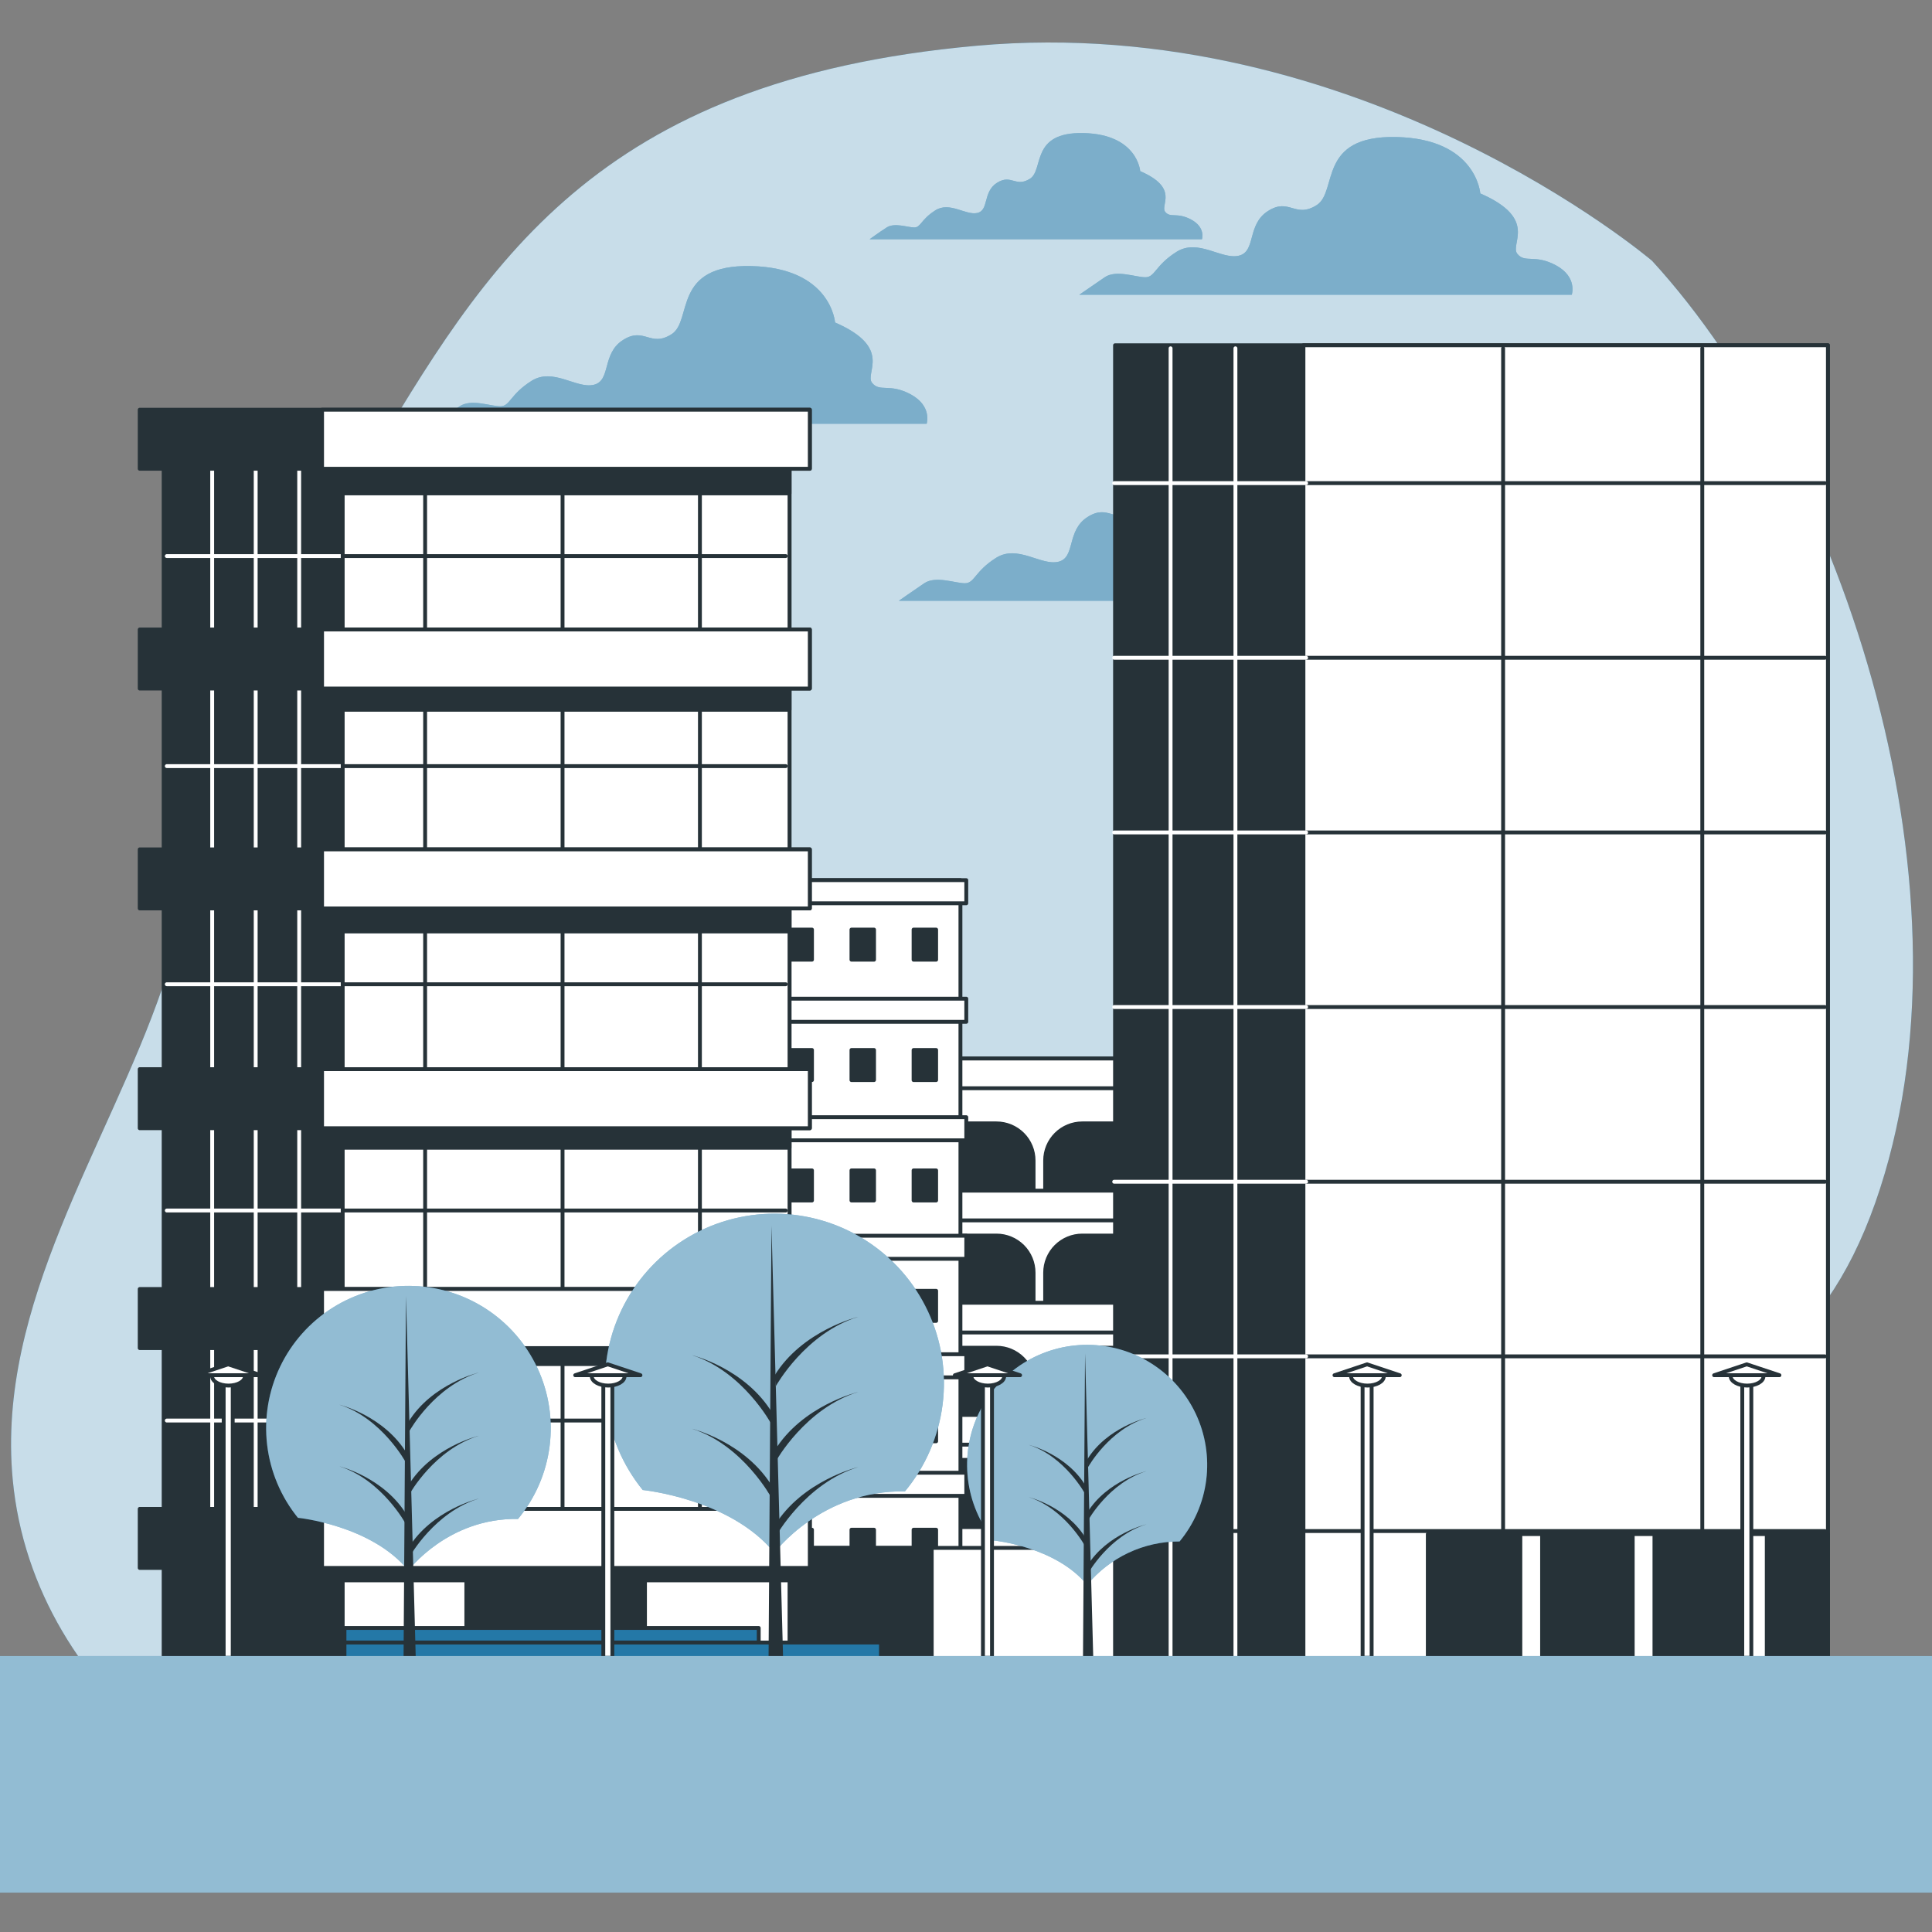 <svg width="500" height="500" viewBox="0 0 500 500" fill="none" xmlns="http://www.w3.org/2000/svg">
<rect x="0" y="0" width="500" height="500" fill="#808080" stroke="none"/>
<path d="M427.556 67.505C427.556 67.505 351.796 2.939 252.73 11.843C153.664 20.747 125.833 68.61 94.661 120.918C70.131 162.1 57.57 210.554 42.05 255.563C27.898 296.77 -0.972 337.425 3.289 382.868C8.695 440.345 65.238 477.791 117.915 487.063C191.425 499.992 236.289 448.329 291.807 409.896L292.122 409.673C300.102 404.068 308.495 399.078 317.231 394.745C386.256 361.35 457.491 390.286 485.322 311.264C513.154 232.243 477.536 122.036 427.556 67.505Z" fill="#2478A7"/>
<path opacity="0.75" d="M427.556 67.505C427.556 67.505 351.796 2.939 252.73 11.843C153.664 20.747 125.833 68.61 94.661 120.918C70.131 162.1 57.57 210.554 42.05 255.563C27.898 296.77 -0.972 337.425 3.289 382.868C8.695 440.345 65.238 477.791 117.915 487.063C191.425 499.992 236.289 448.329 291.807 409.896L292.122 409.673C300.102 404.068 308.495 399.078 317.231 394.745C386.256 361.35 457.491 390.286 485.322 311.264C513.154 232.243 477.536 122.036 427.556 67.505Z" fill="white"/>
<path d="M355.992 147.895C350.455 144.883 347.93 147.395 345.918 144.883C343.905 142.371 351.455 135.807 336.342 129.27C336.342 129.27 335.343 115.158 314.693 114.658C294.043 114.158 299.581 128.757 294.043 132.282C288.506 135.807 286.993 130.27 281.456 133.795C275.919 137.32 278.431 144.317 273.893 145.383C269.356 146.448 263.371 140.845 257.781 144.37C252.191 147.895 252.244 150.946 249.719 150.946C247.193 150.946 242.169 148.934 239.196 150.946C236.224 152.958 232.62 155.484 232.62 155.484H360.044C360.044 155.484 361.53 150.92 355.992 147.895Z" fill="#2478A7"/>
<path d="M308.34 56.865C304.604 54.813 302.894 56.523 301.54 54.813C300.185 53.103 305.275 48.697 295.082 44.291C295.082 44.291 294.398 34.781 280.469 34.439C266.54 34.097 270.262 43.962 266.527 46.277C262.792 48.592 261.766 44.962 258.03 47.303C254.295 49.644 255.992 54.445 252.927 55.115C249.863 55.786 245.798 52.064 242.05 54.445C238.301 56.825 238.315 58.864 236.618 58.864C234.921 58.864 231.515 57.549 229.476 58.864C227.437 60.179 225.057 61.915 225.057 61.915H311.062C311.062 61.915 312.075 58.903 308.34 56.865Z" fill="#2478A7"/>
<path d="M402.749 68.702C397.199 65.677 394.687 68.203 392.674 65.677C390.662 63.152 398.212 56.615 383.099 50.065C383.099 50.065 382.099 35.965 361.45 35.465C340.8 34.966 346.337 49.565 340.747 53.09C335.157 56.615 333.697 51.078 328.16 54.603C322.623 58.127 325.135 65.125 320.597 66.177C316.06 67.229 310.075 61.652 304.485 65.177C298.895 68.702 298.948 71.754 296.423 71.754C293.897 71.754 288.873 69.728 285.901 71.754C282.928 73.779 279.324 76.278 279.324 76.278H406.774C406.774 76.278 408.287 71.727 402.749 68.702Z" fill="#2478A7"/>
<path d="M235.763 102.097C230.226 99.072 227.7 101.597 225.688 99.072C223.676 96.546 231.225 90.01 216.113 83.459C216.113 83.459 215.113 69.36 194.463 68.86C173.814 68.36 179.351 82.96 173.814 86.485C168.276 90.01 166.764 84.472 161.227 87.997C155.689 91.522 158.201 98.519 153.664 99.585C149.126 100.65 143.142 95.047 137.552 98.572C131.962 102.097 132.014 105.148 129.489 105.148C126.964 105.148 121.939 103.136 118.967 105.148C115.994 107.161 112.391 109.673 112.391 109.673H239.814C239.814 109.673 241.3 105.135 235.763 102.097Z" fill="#2478A7"/>
<g opacity="0.4">
<path d="M355.992 147.894C350.455 144.882 347.93 147.395 345.918 144.882C343.905 142.37 351.455 135.807 336.342 129.27C336.342 129.27 335.343 115.157 314.693 114.658C294.043 114.158 299.581 128.757 294.043 132.282C288.506 135.807 286.993 130.27 281.456 133.795C275.919 137.32 278.431 144.317 273.893 145.382C269.356 146.448 263.371 140.845 257.781 144.369C252.191 147.894 252.244 150.946 249.719 150.946C247.193 150.946 242.169 148.933 239.196 150.946C236.224 152.958 232.62 155.484 232.62 155.484H360.044C360.044 155.484 361.53 150.92 355.992 147.894Z" fill="white"/>
<path d="M308.34 56.865C304.604 54.813 302.894 56.523 301.54 54.813C300.185 53.103 305.275 48.697 295.082 44.291C295.082 44.291 294.398 34.781 280.469 34.439C266.54 34.097 270.262 43.962 266.527 46.277C262.792 48.592 261.766 44.962 258.03 47.303C254.295 49.644 255.992 54.445 252.927 55.115C249.863 55.786 245.798 52.064 242.05 54.445C238.301 56.825 238.315 58.864 236.618 58.864C234.921 58.864 231.515 57.549 229.476 58.864C227.437 60.179 225.057 61.915 225.057 61.915H311.062C311.062 61.915 312.075 58.903 308.34 56.865Z" fill="white"/>
<path d="M402.749 68.702C397.199 65.677 394.687 68.203 392.674 65.677C390.662 63.152 398.212 56.615 383.099 50.065C383.099 50.065 382.099 35.965 361.45 35.465C340.8 34.966 346.337 49.565 340.747 53.09C335.157 56.615 333.697 51.078 328.16 54.603C322.623 58.127 325.135 65.125 320.597 66.177C316.06 67.229 310.075 61.652 304.485 65.177C298.895 68.702 298.948 71.754 296.423 71.754C293.897 71.754 288.873 69.728 285.901 71.754C282.928 73.779 279.324 76.278 279.324 76.278H406.774C406.774 76.278 408.287 71.727 402.749 68.702Z" fill="white"/>
<path d="M235.763 102.097C230.226 99.072 227.7 101.597 225.688 99.072C223.676 96.546 231.225 90.01 216.113 83.459C216.113 83.459 215.113 69.36 194.463 68.86C173.814 68.36 179.351 82.96 173.814 86.485C168.276 90.01 166.764 84.472 161.227 87.997C155.689 91.522 158.201 98.519 153.664 99.585C149.126 100.65 143.142 95.047 137.552 98.572C131.962 102.097 132.014 105.148 129.489 105.148C126.964 105.148 121.939 103.136 118.967 105.148C115.994 107.161 112.391 109.673 112.391 109.673H239.814C239.814 109.673 241.3 105.135 235.763 102.097Z" fill="white"/>
</g>
<path d="M306.537 273.937H241.457V429.521H306.537V273.937Z" fill="white" stroke="#263238" stroke-linecap="round" stroke-linejoin="round"/>
<path d="M306.537 273.937H241.457V281.632H306.537V273.937Z" fill="white" stroke="#263238" stroke-linecap="round" stroke-linejoin="round"/>
<path d="M241.457 290.733H257.885C260.431 290.733 262.873 291.745 264.674 293.545C266.475 295.346 267.486 297.788 267.486 300.335V308.581H241.457V290.733Z" fill="#263238" stroke="#263238" stroke-linecap="round" stroke-linejoin="round"/>
<path d="M280.088 290.733H305.236V308.581H270.486V300.335C270.486 297.788 271.498 295.346 273.299 293.545C275.099 291.745 277.541 290.733 280.088 290.733V290.733Z" fill="#263238" stroke="#263238" stroke-linecap="round" stroke-linejoin="round"/>
<path d="M306.537 308.134H241.457V315.829H306.537V308.134Z" fill="white" stroke="#263238" stroke-linecap="round" stroke-linejoin="round"/>
<path d="M241.457 319.761H257.885C260.431 319.761 262.873 320.773 264.674 322.573C266.475 324.374 267.486 326.816 267.486 329.362V337.609H241.457V319.761Z" fill="#263238" stroke="#263238" stroke-linecap="round" stroke-linejoin="round"/>
<path d="M280.088 319.761H305.236V337.609H270.486V329.362C270.486 326.816 271.498 324.374 273.299 322.573C275.099 320.773 277.541 319.761 280.088 319.761V319.761Z" fill="#263238" stroke="#263238" stroke-linecap="round" stroke-linejoin="round"/>
<path d="M306.537 337.149H241.457V344.843H306.537V337.149Z" fill="white" stroke="#263238" stroke-linecap="round" stroke-linejoin="round"/>
<path d="M241.457 348.789H257.885C260.431 348.789 262.873 349.801 264.674 351.601C266.475 353.402 267.486 355.844 267.486 358.391V366.637H241.457V348.789Z" fill="#263238" stroke="#263238" stroke-linecap="round" stroke-linejoin="round"/>
<path d="M280.088 348.789H305.236V366.637H270.486V358.391C270.486 355.844 271.498 353.402 273.299 351.601C275.099 349.801 277.541 348.789 280.088 348.789V348.789Z" fill="#263238" stroke="#263238" stroke-linecap="round" stroke-linejoin="round"/>
<path d="M306.537 366.177H241.457V373.871H306.537V366.177Z" fill="white" stroke="#263238" stroke-linecap="round" stroke-linejoin="round"/>
<path d="M241.457 377.817H257.885C260.431 377.817 262.873 378.829 264.674 380.629C266.475 382.43 267.486 384.872 267.486 387.419V395.665H241.457V377.817Z" fill="#263238" stroke="#263238" stroke-linecap="round" stroke-linejoin="round"/>
<path d="M280.088 377.817H305.236V395.665H270.486V387.419C270.486 384.872 271.498 382.43 273.299 380.629C275.099 378.829 277.541 377.817 280.088 377.817V377.817Z" fill="#263238" stroke="#263238" stroke-linecap="round" stroke-linejoin="round"/>
<path d="M306.537 395.205H241.457V402.899H306.537V395.205Z" fill="white" stroke="#263238" stroke-linecap="round" stroke-linejoin="round"/>
<path d="M248.561 227.784H199.501V432.269H248.561V227.784Z" fill="white" stroke="#263238" stroke-linecap="round" stroke-linejoin="round"/>
<path d="M242.272 395.889H236.433V403.675H242.272V395.889Z" fill="#263238" stroke="#263238" stroke-linecap="round" stroke-linejoin="round"/>
<path d="M226.2 395.889H220.36V403.675H226.2V395.889Z" fill="#263238" stroke="#263238" stroke-linecap="round" stroke-linejoin="round"/>
<path d="M210.141 395.889H204.301V403.675H210.141V395.889Z" fill="#263238" stroke="#263238" stroke-linecap="round" stroke-linejoin="round"/>
<path d="M242.272 365.217H236.433V373.003H242.272V365.217Z" fill="#263238" stroke="#263238" stroke-linecap="round" stroke-linejoin="round"/>
<path d="M226.2 365.217H220.36V373.003H226.2V365.217Z" fill="#263238" stroke="#263238" stroke-linecap="round" stroke-linejoin="round"/>
<path d="M210.141 365.217H204.301V373.003H210.141V365.217Z" fill="#263238" stroke="#263238" stroke-linecap="round" stroke-linejoin="round"/>
<path d="M242.272 334.058H236.433V341.845H242.272V334.058Z" fill="#263238" stroke="#263238" stroke-linecap="round" stroke-linejoin="round"/>
<path d="M226.2 334.058H220.36V341.845H226.2V334.058Z" fill="#263238" stroke="#263238" stroke-linecap="round" stroke-linejoin="round"/>
<path d="M210.141 334.058H204.301V341.845H210.141V334.058Z" fill="#263238" stroke="#263238" stroke-linecap="round" stroke-linejoin="round"/>
<path d="M242.272 302.899H236.433V310.686H242.272V302.899Z" fill="#263238" stroke="#263238" stroke-linecap="round" stroke-linejoin="round"/>
<path d="M226.2 302.899H220.36V310.686H226.2V302.899Z" fill="#263238" stroke="#263238" stroke-linecap="round" stroke-linejoin="round"/>
<path d="M210.141 302.899H204.301V310.686H210.141V302.899Z" fill="#263238" stroke="#263238" stroke-linecap="round" stroke-linejoin="round"/>
<path d="M242.272 271.74H236.433V279.527H242.272V271.74Z" fill="#263238" stroke="#263238" stroke-linecap="round" stroke-linejoin="round"/>
<path d="M226.2 271.74H220.36V279.527H226.2V271.74Z" fill="#263238" stroke="#263238" stroke-linecap="round" stroke-linejoin="round"/>
<path d="M210.141 271.74H204.301V279.527H210.141V271.74Z" fill="#263238" stroke="#263238" stroke-linecap="round" stroke-linejoin="round"/>
<path d="M242.272 240.582H236.433V248.368H242.272V240.582Z" fill="#263238" stroke="#263238" stroke-linecap="round" stroke-linejoin="round"/>
<path d="M226.2 240.582H220.36V248.368H226.2V240.582Z" fill="#263238" stroke="#263238" stroke-linecap="round" stroke-linejoin="round"/>
<path d="M210.141 240.582H204.301V248.368H210.141V240.582Z" fill="#263238" stroke="#263238" stroke-linecap="round" stroke-linejoin="round"/>
<path d="M250.073 227.784H197.976V233.769H250.073V227.784Z" fill="white" stroke="#263238" stroke-linecap="round" stroke-linejoin="round"/>
<path d="M250.073 258.457H197.976V264.441H250.073V258.457Z" fill="white" stroke="#263238" stroke-linecap="round" stroke-linejoin="round"/>
<path d="M250.073 289.128H197.976V295.113H250.073V289.128Z" fill="white" stroke="#263238" stroke-linecap="round" stroke-linejoin="round"/>
<path d="M250.073 319.801H197.976V325.785H250.073V319.801Z" fill="white" stroke="#263238" stroke-linecap="round" stroke-linejoin="round"/>
<path d="M250.073 350.473H197.976V356.457H250.073V350.473Z" fill="white" stroke="#263238" stroke-linecap="round" stroke-linejoin="round"/>
<path d="M250.073 381.145H197.976V387.129H250.073V381.145Z" fill="white" stroke="#263238" stroke-linecap="round" stroke-linejoin="round"/>
<path d="M248.561 408.41H199.501V414.395H248.561V408.41Z" fill="white" stroke="#263238" stroke-linecap="round" stroke-linejoin="round"/>
<path d="M306.537 400.597H196.909V429.533H306.537V400.597Z" fill="white" stroke="#263238" stroke-linecap="round" stroke-linejoin="round"/>
<path d="M241.129 400.597H196.909V429.533H241.129V400.597Z" fill="#263238" stroke="#263238" stroke-linecap="round" stroke-linejoin="round"/>
<path d="M473.064 89.352H288.571V429.534H473.064V89.352Z" fill="#263238" stroke="#263238" stroke-linecap="round" stroke-linejoin="round"/>
<path d="M473.064 89.352H337.328V429.534H473.064V89.352Z" fill="white" stroke="#263238" stroke-linecap="round" stroke-linejoin="round"/>
<path d="M473.064 397.02H369.513V429.534H473.064V397.02Z" fill="#263238" stroke="#263238" stroke-linecap="round" stroke-linejoin="round"/>
<path d="M399.093 397.02H393.464V429.534H399.093V397.02Z" fill="white" stroke="#263238" stroke-linecap="round" stroke-linejoin="round"/>
<path d="M428.172 397.02H422.543V429.534H428.172V397.02Z" fill="white" stroke="#263238" stroke-linecap="round" stroke-linejoin="round"/>
<path d="M457.241 397.02H451.611V429.534H457.241V397.02Z" fill="white" stroke="#263238" stroke-linecap="round" stroke-linejoin="round"/>
<path d="M389.004 397.02V90.141" stroke="#263238" stroke-linecap="round" stroke-linejoin="round"/>
<path d="M319.729 430.691V90.141" stroke="white" stroke-linecap="round" stroke-linejoin="round"/>
<path d="M302.946 430.691V90.141" stroke="white" stroke-linecap="round" stroke-linejoin="round"/>
<path d="M440.55 397.02V90.141" stroke="#263238" stroke-linecap="round" stroke-linejoin="round"/>
<path d="M338.024 125.035H472.274" stroke="#263238" stroke-linecap="round" stroke-linejoin="round"/>
<path d="M338.024 170.228H472.274" stroke="#263238" stroke-linecap="round" stroke-linejoin="round"/>
<path d="M338.024 215.434H472.274" stroke="#263238" stroke-linecap="round" stroke-linejoin="round"/>
<path d="M338.024 260.626H472.274" stroke="#263238" stroke-linecap="round" stroke-linejoin="round"/>
<path d="M338.024 305.833H472.274" stroke="#263238" stroke-linecap="round" stroke-linejoin="round"/>
<path d="M338.024 351.025H472.274" stroke="#263238" stroke-linecap="round" stroke-linejoin="round"/>
<path d="M338.025 125.035H288.348" stroke="white" stroke-linecap="round" stroke-linejoin="round"/>
<path d="M338.025 170.228H288.348" stroke="white" stroke-linecap="round" stroke-linejoin="round"/>
<path d="M338.025 215.434H288.348" stroke="white" stroke-linecap="round" stroke-linejoin="round"/>
<path d="M338.025 260.626H288.348" stroke="white" stroke-linecap="round" stroke-linejoin="round"/>
<path d="M338.025 305.833H288.348" stroke="white" stroke-linecap="round" stroke-linejoin="round"/>
<path d="M338.025 351.025H288.348" stroke="white" stroke-linecap="round" stroke-linejoin="round"/>
<path d="M289.096 396.231H472.273" stroke="#263238" stroke-linecap="round" stroke-linejoin="round"/>
<path d="M204.327 109.699H42.352V429.52H204.327V109.699Z" fill="#263238" stroke="#263238" stroke-linecap="round" stroke-linejoin="round"/>
<path d="M88.834 143.909H43.168" stroke="white" stroke-linecap="round" stroke-linejoin="round"/>
<path d="M88.834 198.27H43.168" stroke="white" stroke-linecap="round" stroke-linejoin="round"/>
<path d="M88.834 254.721H43.168" stroke="white" stroke-linecap="round" stroke-linejoin="round"/>
<path d="M88.834 313.277H43.168" stroke="white" stroke-linecap="round" stroke-linejoin="round"/>
<path d="M88.834 367.637H43.168" stroke="white" stroke-linecap="round" stroke-linejoin="round"/>
<path d="M204.328 109.699H88.689V429.52H204.328V109.699Z" fill="white" stroke="#263238" stroke-linecap="round" stroke-linejoin="round"/>
<path d="M204.328 109.699H88.689V127.692H204.328V109.699Z" fill="#263238" stroke="#263238" stroke-linecap="round" stroke-linejoin="round"/>
<path d="M204.328 165.69H88.689V183.683H204.328V165.69Z" fill="#263238" stroke="#263238" stroke-linecap="round" stroke-linejoin="round"/>
<path d="M204.328 223.062H88.689V241.055H204.328V223.062Z" fill="#263238" stroke="#263238" stroke-linecap="round" stroke-linejoin="round"/>
<path d="M204.328 279.04H88.689V297.033H204.328V279.04Z" fill="#263238" stroke="#263238" stroke-linecap="round" stroke-linejoin="round"/>
<path d="M204.328 393.6H88.689V408.989H204.328V393.6Z" fill="#263238" stroke="#263238" stroke-linecap="round" stroke-linejoin="round"/>
<path d="M204.328 335.031H88.689V353.024H204.328V335.031Z" fill="#263238" stroke="#263238" stroke-linecap="round" stroke-linejoin="round"/>
<path d="M166.92 398.072H120.688V429.534H166.92V398.072Z" fill="#263238" stroke="#263238" stroke-linecap="round" stroke-linejoin="round"/>
<path d="M110.022 119.524V396.296" stroke="#263238" stroke-linecap="round" stroke-linejoin="round"/>
<path d="M145.588 119.524V396.296" stroke="#263238" stroke-linecap="round" stroke-linejoin="round"/>
<path d="M181.14 119.524V396.296" stroke="#263238" stroke-linecap="round" stroke-linejoin="round"/>
<path d="M54.912 119.524V396.296" stroke="white" stroke-linecap="round" stroke-linejoin="round"/>
<path d="M66.172 119.524V396.296" stroke="white" stroke-linecap="round" stroke-linejoin="round"/>
<path d="M77.43 119.524V396.296" stroke="white" stroke-linecap="round" stroke-linejoin="round"/>
<path d="M209.589 106.03H36.157V121.313H209.589V106.03Z" fill="#263238" stroke="#263238" stroke-linecap="round" stroke-linejoin="round"/>
<path d="M209.575 106.03H83.349V121.313H209.575V106.03Z" fill="white" stroke="#263238" stroke-linecap="round" stroke-linejoin="round"/>
<path d="M209.589 162.915H36.157V178.198H209.589V162.915Z" fill="#263238" stroke="#263238" stroke-linecap="round" stroke-linejoin="round"/>
<path d="M209.575 162.915H83.349V178.198H209.575V162.915Z" fill="white" stroke="#263238" stroke-linecap="round" stroke-linejoin="round"/>
<path d="M209.589 219.814H36.157V235.097H209.589V219.814Z" fill="#263238" stroke="#263238" stroke-linecap="round" stroke-linejoin="round"/>
<path d="M209.575 219.814H83.349V235.097H209.575V219.814Z" fill="white" stroke="#263238" stroke-linecap="round" stroke-linejoin="round"/>
<path d="M209.589 276.699H36.157V291.982H209.589V276.699Z" fill="#263238" stroke="#263238" stroke-linecap="round" stroke-linejoin="round"/>
<path d="M209.575 276.699H83.349V291.982H209.575V276.699Z" fill="white" stroke="#263238" stroke-linecap="round" stroke-linejoin="round"/>
<path d="M209.589 333.598H36.157V348.881H209.589V333.598Z" fill="#263238" stroke="#263238" stroke-linecap="round" stroke-linejoin="round"/>
<path d="M209.575 333.598H83.349V348.881H209.575V333.598Z" fill="white" stroke="#263238" stroke-linecap="round" stroke-linejoin="round"/>
<path d="M209.589 390.496H36.157V405.78H209.589V390.496Z" fill="#263238" stroke="#263238" stroke-linecap="round" stroke-linejoin="round"/>
<path d="M209.575 390.496H83.349V405.78H209.575V390.496Z" fill="white" stroke="#263238" stroke-linecap="round" stroke-linejoin="round"/>
<path d="M88.833 143.909H203.34" stroke="#263238" stroke-linecap="round" stroke-linejoin="round"/>
<path d="M88.833 198.27H203.34" stroke="#263238" stroke-linecap="round" stroke-linejoin="round"/>
<path d="M88.833 254.721H203.34" stroke="#263238" stroke-linecap="round" stroke-linejoin="round"/>
<path d="M88.833 313.277H203.34" stroke="#263238" stroke-linecap="round" stroke-linejoin="round"/>
<path d="M88.833 367.637H203.34" stroke="#263238" stroke-linecap="round" stroke-linejoin="round"/>
<path d="M196.357 421.313H89.149V425.088H196.357V421.313Z" fill="#2478A7" stroke="#263238" stroke-linecap="round" stroke-linejoin="round"/>
<path d="M227.989 425.088H89.149V430.757H227.989V425.088Z" fill="#2478A7" stroke="#263238" stroke-linecap="round" stroke-linejoin="round"/>
<path d="M77.155 392.811C77.155 392.811 96.094 394.692 105.696 406.437C105.696 406.437 115.837 392.824 134.066 393.101C138.517 387.728 141.351 381.201 142.236 374.281C143.122 367.361 142.023 360.331 139.069 354.01C136.114 347.69 131.425 342.339 125.547 338.58C119.67 334.821 112.845 332.81 105.868 332.779C98.891 332.748 92.049 334.7 86.139 338.407C80.228 342.114 75.492 347.424 72.482 353.718C69.472 360.012 68.312 367.032 69.137 373.96C69.962 380.888 72.738 387.439 77.141 392.851L77.155 392.811Z" fill="#2478A7"/>
<path opacity="0.5" d="M77.155 392.811C77.155 392.811 96.094 394.692 105.696 406.437C105.696 406.437 115.837 392.824 134.066 393.101C138.517 387.728 141.351 381.201 142.236 374.281C143.122 367.361 142.023 360.331 139.069 354.01C136.114 347.69 131.425 342.339 125.547 338.58C119.67 334.821 112.845 332.81 105.868 332.779C98.891 332.748 92.049 334.7 86.139 338.407C80.228 342.114 75.492 347.424 72.482 353.718C69.472 360.012 68.312 367.032 69.137 373.96C69.962 380.888 72.738 387.439 77.141 392.851L77.155 392.811Z" fill="white"/>
<path d="M105.065 335.386L104.434 430.349H107.63L105.065 335.386Z" fill="#263238"/>
<path d="M106.025 402.847C106.025 402.847 112.43 391.338 123.939 387.826C123.939 387.826 111.786 390.707 105.709 400.611L106.025 402.847Z" fill="#263238"/>
<path d="M106.025 370.241C106.025 370.241 112.43 358.719 123.939 355.208C123.939 355.208 111.786 358.088 105.709 367.992L106.025 370.241Z" fill="#263238"/>
<path d="M106.025 386.603C106.025 386.603 112.43 375.082 123.939 371.57C123.939 371.57 111.786 374.45 105.709 384.354L106.025 386.603Z" fill="#263238"/>
<path d="M105.077 378.554C105.077 378.554 98.909 367.045 87.808 363.52C87.808 363.52 99.527 366.4 105.393 376.318L105.077 378.554Z" fill="#263238"/>
<path d="M105.077 394.495C105.077 394.495 98.909 382.986 87.808 379.474C87.808 379.474 99.527 382.355 105.393 392.259L105.077 394.495Z" fill="#263238"/>
<path d="M166.383 385.617C166.383 385.617 188.953 387.853 200.409 401.847C200.409 401.847 212.496 385.63 234.211 385.959C239.512 379.557 242.885 371.782 243.938 363.537C244.992 355.293 243.682 346.92 240.161 339.391C236.641 331.862 231.055 325.488 224.053 321.011C217.051 316.533 208.921 314.136 200.61 314.099C192.299 314.062 184.148 316.386 177.107 320.801C170.065 325.216 164.422 331.54 160.835 339.037C157.248 346.534 155.863 354.896 156.843 363.149C157.823 371.402 161.127 379.207 166.37 385.656L166.383 385.617Z" fill="#2478A7"/>
<path opacity="0.5" d="M166.383 385.617C166.383 385.617 188.953 387.853 200.409 401.847C200.409 401.847 212.496 385.63 234.211 385.959C239.512 379.557 242.885 371.782 243.938 363.537C244.992 355.293 243.682 346.92 240.161 339.391C236.641 331.862 231.055 325.488 224.053 321.011C217.051 316.533 208.921 314.136 200.61 314.099C192.299 314.062 184.148 316.386 177.107 320.801C170.065 325.216 164.422 331.54 160.835 339.037C157.248 346.534 155.863 354.896 156.843 363.149C157.823 371.402 161.127 379.207 166.37 385.656L166.383 385.617Z" fill="white"/>
<path d="M199.658 317.17L198.896 430.349H202.697L199.658 317.17Z" fill="#263238"/>
<path d="M200.802 397.572C200.802 397.572 208.418 383.854 222.136 379.672C222.136 379.672 207.668 383.091 200.421 394.916L200.802 397.572Z" fill="#263238"/>
<path d="M200.802 358.706C200.802 358.706 208.418 344.988 222.136 340.792C222.136 340.792 207.668 344.225 200.421 356.036L200.802 358.706Z" fill="#263238"/>
<path d="M200.802 378.146C200.802 378.146 208.418 364.428 222.136 360.232C222.136 360.232 207.668 363.665 200.421 375.476L200.802 378.146Z" fill="#263238"/>
<path d="M199.672 368.61C199.672 368.61 192.32 354.892 179.075 350.709C179.075 350.709 193.057 354.129 200.041 365.953L199.672 368.61Z" fill="#263238"/>
<path d="M199.672 387.668C199.672 387.668 192.32 373.95 179.075 369.754C179.075 369.754 193.057 373.187 200.041 384.998L199.672 387.668Z" fill="#263238"/>
<path d="M257.255 398.69C257.255 398.69 273.249 400.269 281.338 410.173C284.249 406.645 287.905 403.807 292.044 401.863C296.184 399.918 300.703 398.916 305.276 398.927C309.03 394.395 311.42 388.889 312.167 383.051C312.914 377.213 311.988 371.283 309.495 365.952C307.003 360.62 303.047 356.106 298.089 352.935C293.13 349.765 287.373 348.068 281.488 348.042C275.603 348.016 269.831 349.663 264.845 352.79C259.859 355.917 255.864 360.396 253.325 365.706C250.786 371.015 249.807 376.937 250.503 382.781C251.199 388.625 253.54 394.152 257.255 398.717V398.69Z" fill="#2478A7"/>
<path opacity="0.5" d="M257.255 398.69C257.255 398.69 273.249 400.269 281.338 410.173C284.249 406.645 287.905 403.807 292.044 401.863C296.184 399.918 300.703 398.916 305.276 398.927C309.03 394.395 311.42 388.889 312.167 383.051C312.914 377.213 311.988 371.283 309.495 365.952C307.003 360.62 303.047 356.106 298.089 352.935C293.13 349.765 287.373 348.068 281.488 348.042C275.603 348.016 269.831 349.663 264.845 352.79C259.859 355.917 255.864 360.396 253.325 365.706C250.786 371.015 249.807 376.937 250.503 382.781C251.199 388.625 253.54 394.152 257.255 398.717V398.69Z" fill="white"/>
<path d="M280.811 350.236L280.271 430.349H282.968L280.811 350.236Z" fill="#263238"/>
<path d="M281.627 407.148C281.627 407.148 287.019 397.441 296.726 394.482C296.726 394.482 286.48 396.902 281.351 405.267L281.627 407.148Z" fill="#263238"/>
<path d="M281.627 379.645C281.627 379.645 287.019 369.926 296.726 366.966C296.726 366.966 286.48 369.386 281.351 377.752L281.627 379.645Z" fill="#263238"/>
<path d="M281.627 393.403C281.627 393.403 287.019 383.683 296.726 380.724C296.726 380.724 286.48 383.144 281.351 391.509L281.627 393.403Z" fill="#263238"/>
<path d="M280.823 386.603C280.823 386.603 275.562 376.883 266.25 373.924C266.25 373.924 276.141 376.344 281.086 384.709L280.823 386.603Z" fill="#263238"/>
<path d="M280.823 400.137C280.823 400.137 275.562 390.431 266.25 387.458C266.25 387.458 276.141 389.891 281.086 398.256L280.823 400.137Z" fill="#263238"/>
<path d="M354.979 355.103H352.638V429.047H354.979V355.103Z" fill="white" stroke="#263238" stroke-linecap="round" stroke-linejoin="round"/>
<path d="M349.784 355.615C349.702 355.793 349.657 355.985 349.652 356.181C349.652 357.496 351.56 358.588 353.901 358.588C356.242 358.588 358.136 357.509 358.136 356.181C358.131 355.985 358.087 355.793 358.004 355.615H349.784Z" fill="white" stroke="#263238" stroke-linecap="round" stroke-linejoin="round"/>
<path d="M353.807 353.09L345.363 355.905H362.251L353.807 353.09Z" fill="white" stroke="#263238" stroke-linecap="round" stroke-linejoin="round"/>
<path d="M453.243 355.103H450.901V429.047H453.243V355.103Z" fill="white" stroke="#263238" stroke-linecap="round" stroke-linejoin="round"/>
<path d="M448.034 355.615C447.952 355.793 447.907 355.985 447.902 356.181C447.902 357.496 449.81 358.588 452.151 358.588C454.492 358.588 456.386 357.509 456.386 356.181C456.381 355.985 456.337 355.793 456.254 355.615H448.034Z" fill="white" stroke="#263238" stroke-linecap="round" stroke-linejoin="round"/>
<path d="M452.058 353.09L443.614 355.905H460.515L452.058 353.09Z" fill="white" stroke="#263238" stroke-linecap="round" stroke-linejoin="round"/>
<path d="M158.478 355.103H156.137V429.047H158.478V355.103Z" fill="white" stroke="#263238" stroke-linecap="round" stroke-linejoin="round"/>
<path d="M153.282 355.615C153.2 355.793 153.155 355.985 153.15 356.181C153.15 357.496 155.044 358.588 157.399 358.588C159.753 358.588 161.634 357.509 161.634 356.181C161.629 355.985 161.585 355.793 161.502 355.615H153.282Z" fill="white" stroke="#263238" stroke-linecap="round" stroke-linejoin="round"/>
<path d="M157.307 353.09L148.863 355.905H165.751L157.307 353.09Z" fill="white" stroke="#263238" stroke-linecap="round" stroke-linejoin="round"/>
<path d="M60.227 355.103H57.886V429.047H60.227V355.103Z" fill="white" stroke="#263238" stroke-linecap="round" stroke-linejoin="round"/>
<path d="M55.031 355.615C54.949 355.793 54.904 355.985 54.899 356.181C54.899 357.496 56.793 358.588 59.135 358.588C61.476 358.588 63.383 357.509 63.383 356.181C63.379 355.985 63.334 355.793 63.251 355.615H55.031Z" fill="white" stroke="#263238" stroke-linecap="round" stroke-linejoin="round"/>
<path d="M59.056 353.09L50.612 355.905H67.5L59.056 353.09Z" fill="white" stroke="#263238" stroke-linecap="round" stroke-linejoin="round"/>
<path d="M256.728 355.103H254.387V429.047H256.728V355.103Z" fill="white" stroke="#263238" stroke-linecap="round" stroke-linejoin="round"/>
<path d="M251.533 355.615C251.451 355.793 251.406 355.985 251.401 356.181C251.401 357.496 253.308 358.588 255.65 358.588C257.991 358.588 259.885 357.509 259.885 356.181C259.88 355.985 259.836 355.793 259.753 355.615H251.533Z" fill="white" stroke="#263238" stroke-linecap="round" stroke-linejoin="round"/>
<path d="M255.558 353.09L247.114 355.905H264.002L255.558 353.09Z" fill="white" stroke="#263238" stroke-linecap="round" stroke-linejoin="round"/>
<path d="M500 428.586H0V489.812H500V428.586Z" fill="#2478A7"/>
<path opacity="0.5" d="M500 428.586H0V489.812H500V428.586Z" fill="white"/>
</svg>
